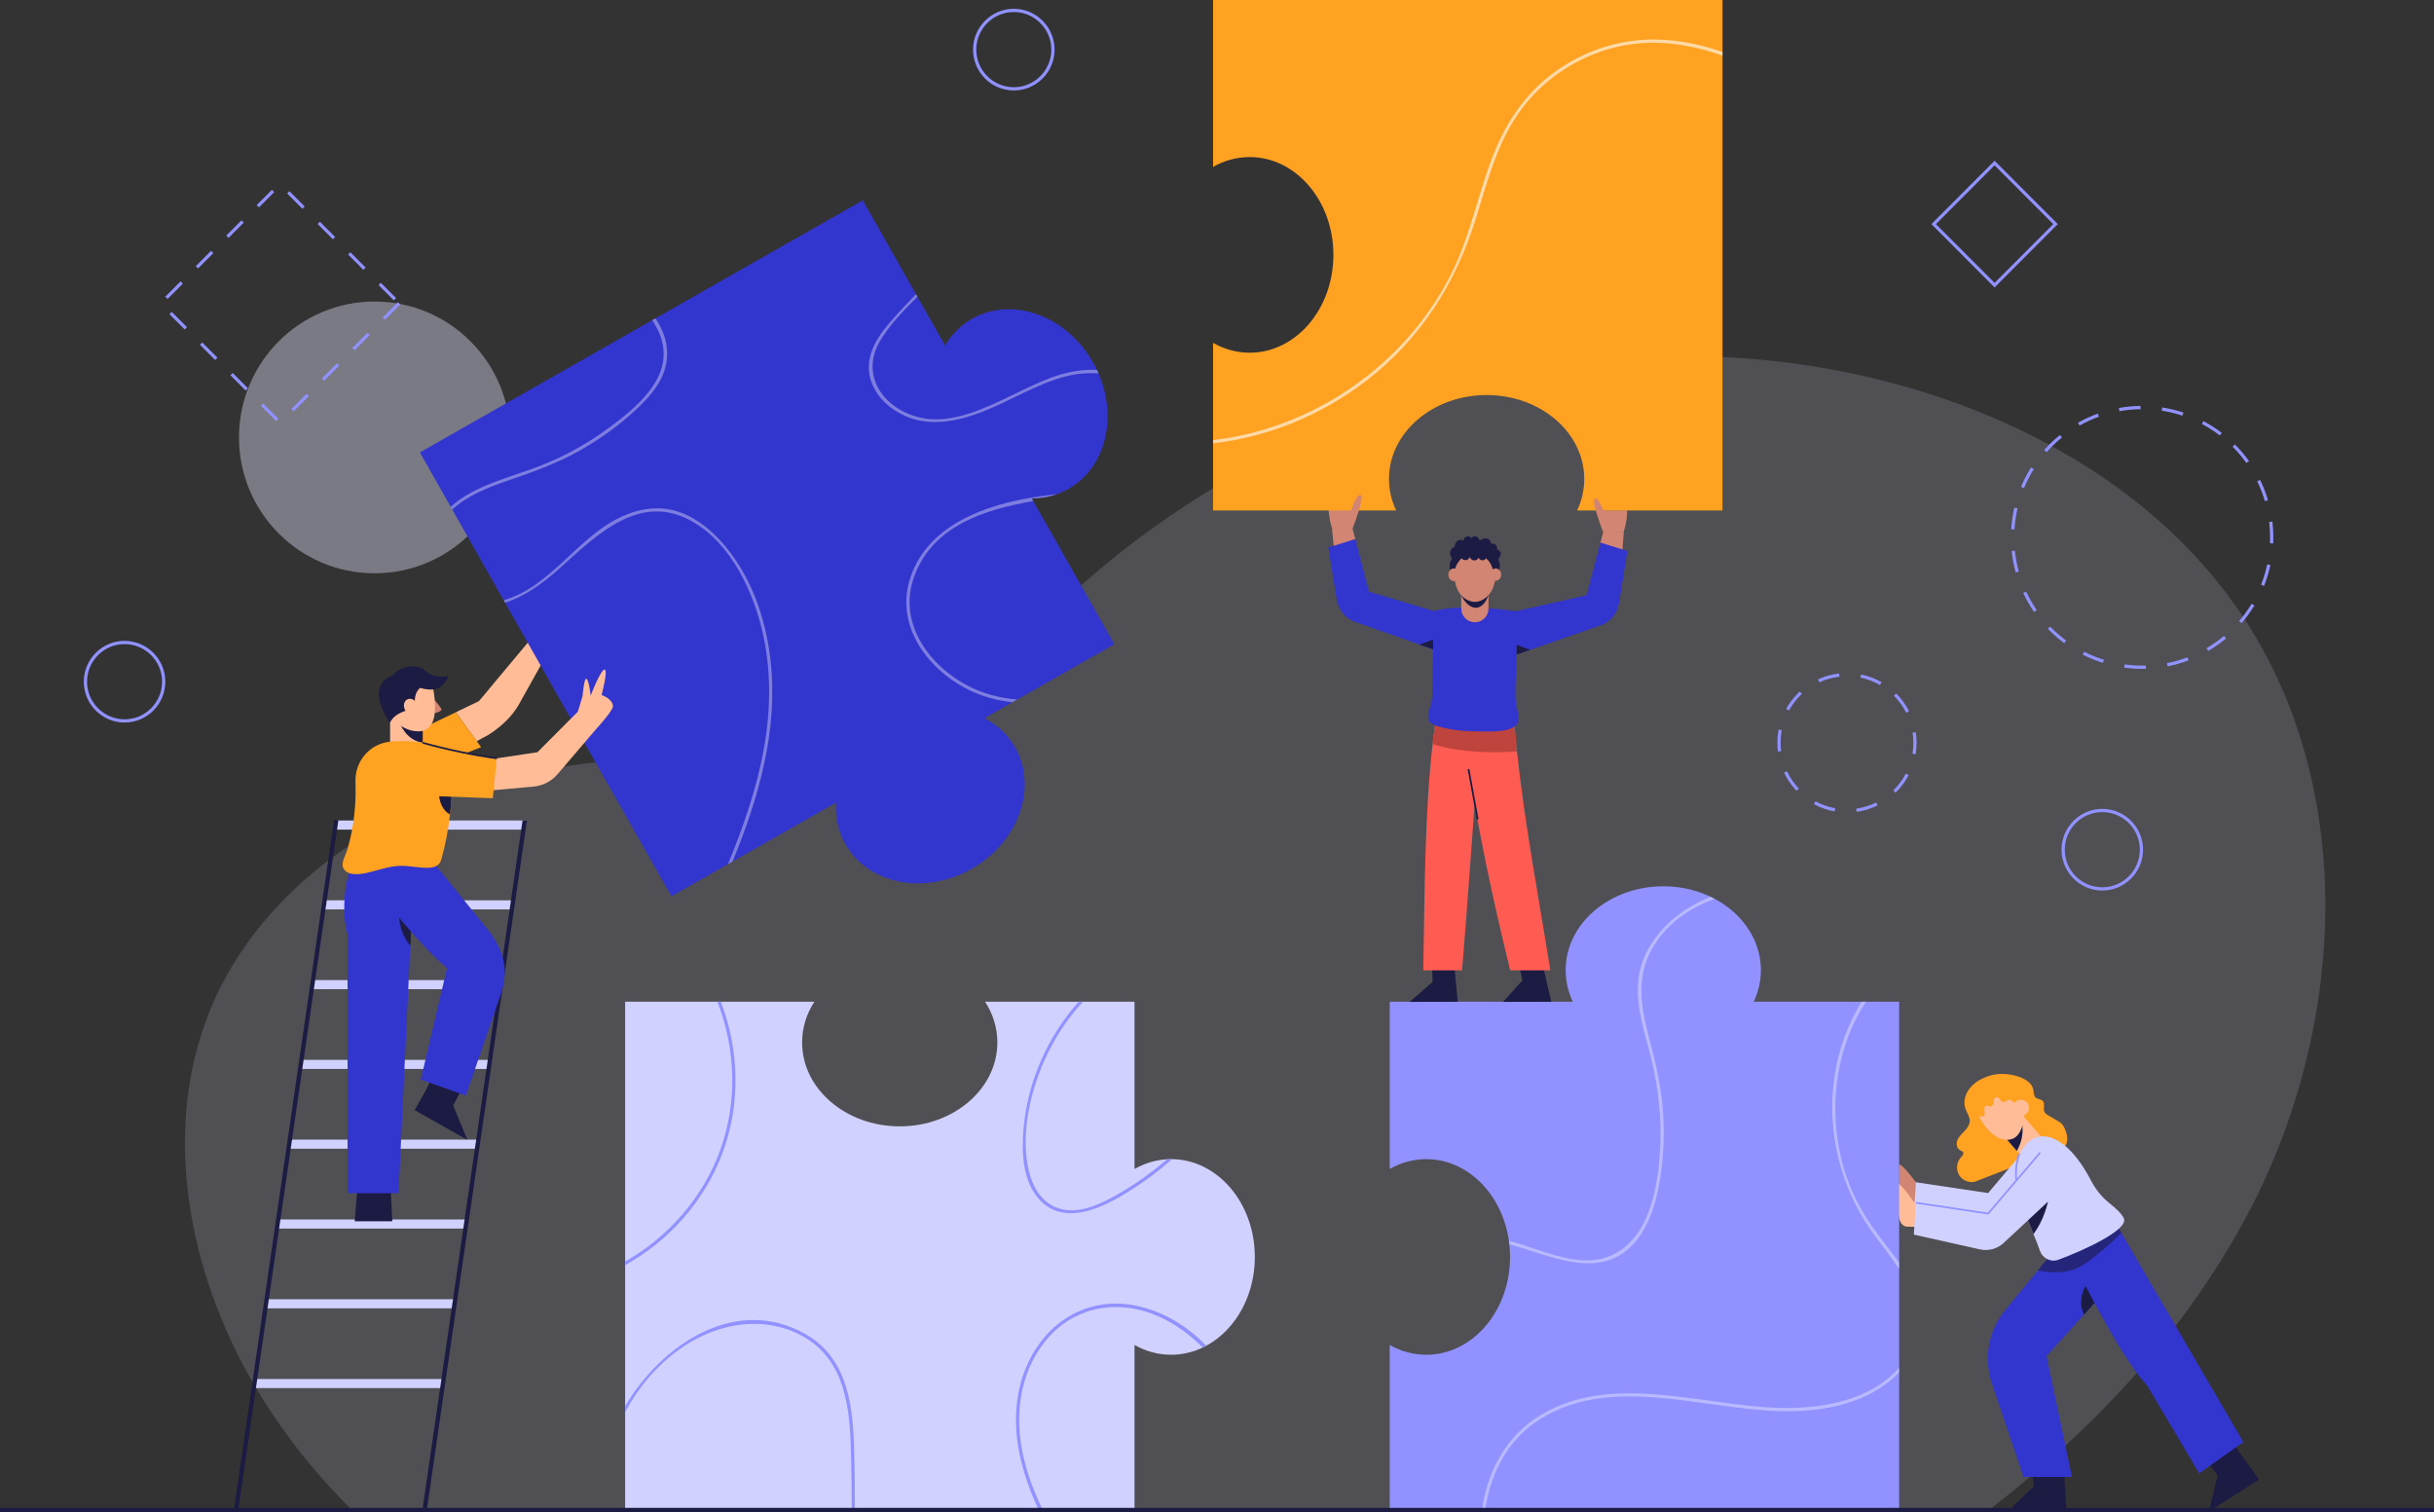 <svg width="235" height="146" viewBox="0 0 235 146" fill="none" xmlns="http://www.w3.org/2000/svg">
<rect x="0" y="0" width="235" height="146" fill="#333333" stroke="none"/>
<g clip-path="url(#clip0_180_1453)">
<g opacity="0.4">
<path opacity="0.4" d="M217.075 117.107C226.686 98.911 227.699 75.25 215.817 58.456C208.079 47.519 195.741 40.471 182.816 37.014C155.905 29.816 125.825 37.739 104.846 56.099C98.314 61.815 92.273 68.663 84.053 71.432C77.775 73.547 70.971 73.009 64.35 73.165C55.634 73.37 46.833 74.865 38.972 78.647C31.112 82.429 24.236 88.643 20.67 96.617C15.392 108.423 18.018 122.613 24.573 133.757C27.163 138.161 30.345 142.21 33.984 145.791H192.034C202.236 137.921 211.079 128.459 217.075 117.106V117.107Z" fill="#E5E5FF"/>
</g>
<path opacity="0.4" d="M36.168 55.351C43.398 55.351 49.26 49.477 49.26 42.232C49.26 34.986 43.398 29.113 36.168 29.113C28.937 29.113 23.076 34.986 23.076 42.232C23.076 49.477 28.937 55.351 36.168 55.351Z" fill="#E5E5FF"/>
<path d="M206.821 64.576C206.244 64.576 205.661 64.536 205.089 64.457L205.131 64.147C205.809 64.24 206.495 64.277 207.179 64.258L207.189 64.57C207.066 64.574 206.943 64.576 206.821 64.576V64.576ZM209.279 64.337L209.219 64.029C209.89 63.897 210.554 63.708 211.192 63.466L211.302 63.759C210.647 64.006 209.966 64.2 209.279 64.337V64.337ZM203.037 63.999C202.368 63.79 201.712 63.523 201.088 63.206L201.23 62.927C201.838 63.237 202.478 63.496 203.129 63.7L203.036 63.999H203.037ZM213.2 62.852L213.044 62.582C213.631 62.238 214.197 61.842 214.723 61.401L214.923 61.641C214.383 62.092 213.803 62.499 213.2 62.851V62.852ZM199.3 62.098C198.797 61.724 198.314 61.307 197.866 60.859L197.718 60.709L197.942 60.492L198.086 60.638C198.523 61.076 198.994 61.482 199.485 61.846L199.3 62.098V62.098ZM216.422 60.163L216.185 59.959C216.631 59.441 217.037 58.882 217.391 58.297L217.658 58.458C217.295 59.057 216.879 59.631 216.422 60.163V60.163ZM196.385 59.078C195.988 58.499 195.636 57.884 195.34 57.249L195.623 57.116C195.911 57.736 196.254 58.336 196.642 58.9L196.385 59.077V59.078ZM218.595 56.572L218.305 56.456C218.556 55.82 218.756 55.158 218.899 54.489L219.204 54.555C219.057 55.24 218.852 55.919 218.594 56.572H218.595ZM194.615 55.271C194.429 54.594 194.297 53.898 194.225 53.199L194.535 53.167C194.606 53.848 194.733 54.527 194.915 55.188L194.614 55.271H194.615ZM219.474 52.465L219.163 52.45C219.171 52.262 219.176 52.073 219.176 51.884C219.176 51.387 219.146 50.887 219.086 50.396L219.397 50.359C219.457 50.862 219.488 51.374 219.488 51.884C219.488 52.078 219.483 52.271 219.474 52.465ZM194.493 51.112L194.182 51.093C194.226 50.392 194.327 49.69 194.486 49.008L194.79 49.078C194.636 49.744 194.536 50.428 194.494 51.112H194.493ZM218.673 48.383C218.481 47.725 218.232 47.081 217.932 46.466L218.213 46.329C218.519 46.959 218.774 47.62 218.972 48.295L218.673 48.382V48.383ZM195.417 47.122L195.128 47.002C195.398 46.355 195.723 45.725 196.096 45.132L196.36 45.298C195.996 45.877 195.678 46.491 195.417 47.122V47.122ZM216.884 44.699C216.489 44.145 216.043 43.617 215.558 43.13L215.778 42.909C216.276 43.408 216.733 43.949 217.138 44.517L216.884 44.699V44.699ZM197.594 43.655L197.362 43.447C197.525 43.264 197.693 43.085 197.868 42.91C198.19 42.587 198.532 42.279 198.884 41.994L199.08 42.237C198.736 42.515 198.403 42.816 198.088 43.131C197.918 43.302 197.753 43.477 197.594 43.655V43.655ZM214.323 42.045C213.78 41.629 213.199 41.255 212.596 40.937L212.742 40.66C213.359 40.988 213.955 41.371 214.511 41.798L214.322 42.045H214.323ZM200.779 41.084L200.627 40.811C201.237 40.468 201.881 40.173 202.541 39.936L202.646 40.231C202.003 40.462 201.376 40.749 200.78 41.084H200.779ZM210.71 40.13C210.062 39.916 209.392 39.755 208.716 39.649L208.763 39.34C209.456 39.447 210.144 39.613 210.808 39.833L210.71 40.13V40.13ZM204.627 39.7L204.572 39.392C205.261 39.268 205.965 39.201 206.666 39.192L206.669 39.505C205.986 39.513 205.299 39.579 204.627 39.7V39.7Z" fill="#9192FF"/>
<path d="M179.254 78.383L179.211 78.073C179.885 77.979 180.536 77.779 181.144 77.48L181.282 77.761C180.643 78.075 179.962 78.283 179.254 78.383ZM177.135 78.341C176.432 78.215 175.758 77.98 175.133 77.641L175.281 77.366C175.877 77.689 176.519 77.913 177.189 78.034L177.134 78.341H177.135ZM183.014 76.536L182.796 76.313L182.856 76.254C183.318 75.79 183.704 75.263 184.005 74.689L184.282 74.834C183.967 75.438 183.561 75.989 183.076 76.476L183.014 76.537V76.536ZM173.451 76.35C172.959 75.831 172.554 75.243 172.251 74.599L172.533 74.466C172.823 75.078 173.208 75.64 173.677 76.135L173.451 76.35V76.35ZM184.954 72.819L184.646 72.768C184.703 72.421 184.732 72.066 184.732 71.713C184.732 71.388 184.708 71.062 184.659 70.741L184.968 70.694C185.019 71.029 185.044 71.372 185.044 71.713C185.044 72.082 185.013 72.454 184.953 72.818L184.954 72.819ZM171.658 72.559C171.622 72.281 171.605 71.996 171.605 71.713C171.605 71.286 171.646 70.856 171.726 70.436L172.033 70.494C171.956 70.895 171.917 71.305 171.917 71.712C171.917 71.982 171.933 72.253 171.967 72.519L171.658 72.558V72.559ZM184.043 68.812C183.739 68.208 183.339 67.657 182.857 67.173L183.076 66.952C183.583 67.459 184.002 68.038 184.322 68.671L184.043 68.812V68.812ZM172.722 68.592L172.45 68.44C172.751 67.897 173.13 67.396 173.573 66.952C173.635 66.89 173.697 66.829 173.76 66.771L173.973 67C173.913 67.057 173.853 67.115 173.794 67.173C173.371 67.597 173.011 68.075 172.723 68.593L172.722 68.592ZM181.512 66.14C180.924 65.802 180.288 65.561 179.622 65.423L179.685 65.117C180.383 65.261 181.05 65.514 181.667 65.869L181.512 66.139V66.14ZM175.654 65.874L175.525 65.59C176.172 65.293 176.858 65.102 177.567 65.022L177.602 65.333C176.926 65.41 176.27 65.592 175.653 65.874H175.654Z" fill="#9192FF"/>
<path d="M202.974 85.98C200.805 85.98 199.039 84.211 199.039 82.037C199.039 79.864 200.805 78.095 202.974 78.095C205.143 78.095 206.909 79.864 206.909 82.037C206.909 84.211 205.143 85.98 202.974 85.98ZM202.974 78.407C200.977 78.407 199.351 80.035 199.351 82.037C199.351 84.04 200.976 85.668 202.974 85.668C204.972 85.668 206.597 84.04 206.597 82.037C206.597 80.035 204.972 78.407 202.974 78.407Z" fill="#9192FF"/>
<path d="M97.883 8.734C95.713 8.734 93.948 6.965 93.948 4.791C93.948 2.617 95.713 0.848 97.883 0.848C100.052 0.848 101.817 2.617 101.817 4.791C101.817 6.965 100.052 8.734 97.883 8.734ZM97.883 1.161C95.886 1.161 94.26 2.789 94.26 4.791C94.26 6.793 95.885 8.421 97.883 8.421C99.88 8.421 101.505 6.793 101.505 4.791C101.505 2.789 99.88 1.161 97.883 1.161Z" fill="#9192FF"/>
<path d="M12.027 69.76C9.858 69.76 8.093 67.991 8.093 65.817C8.093 63.644 9.858 61.875 12.027 61.875C14.197 61.875 15.962 63.644 15.962 65.817C15.962 67.991 14.197 69.76 12.027 69.76ZM12.027 62.187C10.03 62.187 8.405 63.815 8.405 65.817C8.405 67.82 10.03 69.448 12.027 69.448C14.025 69.448 15.65 67.82 15.65 65.817C15.65 63.815 14.025 62.187 12.027 62.187Z" fill="#9192FF"/>
<path d="M192.576 27.752L186.473 21.637L192.576 15.521L198.678 21.637L192.576 27.752ZM186.914 21.637L192.576 27.31L198.237 21.637L192.576 15.963L186.914 21.637V21.637Z" fill="#9192FF"/>
<path d="M26.658 40.652L25.188 39.178L25.409 38.957L26.879 40.431L26.658 40.652ZM28.35 39.714L28.129 39.493L29.6 38.019L29.82 38.241L28.35 39.714ZM23.717 37.705L22.247 36.231L22.468 36.01L23.938 37.484L23.717 37.705V37.705ZM31.29 36.767L31.069 36.546L32.54 35.072L32.761 35.293L31.29 36.767ZM20.776 34.758L19.305 33.285L19.526 33.064L20.997 34.537L20.776 34.758ZM34.231 33.821L34.01 33.599L35.481 32.126L35.702 32.347L34.231 33.821ZM17.835 31.811L16.364 30.338L16.585 30.116L18.056 31.59L17.835 31.811ZM37.172 30.873L36.952 30.652L38.422 29.178L38.643 29.4L37.172 30.873ZM38.02 28.997L36.549 27.523L36.77 27.302L38.241 28.775L38.02 28.997ZM16.182 28.864L15.961 28.643L17.432 27.169L17.652 27.39L16.182 28.864ZM35.079 26.049L33.608 24.576L33.829 24.354L35.299 25.828L35.079 26.049ZM19.123 25.917L18.902 25.695L20.373 24.222L20.594 24.443L19.123 25.917ZM32.138 23.102L30.667 21.628L30.888 21.407L32.358 22.881L32.138 23.102ZM22.064 22.969L21.843 22.748L23.314 21.274L23.535 21.496L22.064 22.969ZM29.196 20.155L27.726 18.681L27.947 18.46L29.417 19.933L29.196 20.155ZM25.005 20.022L24.785 19.801L26.255 18.327L26.476 18.549L25.005 20.022Z" fill="#9192FF"/>
<path d="M26.733 118.613H44.936L45.063 117.735H26.861L26.733 118.613Z" fill="#D1D1FF"/>
<path d="M27.856 110.91H46.059L46.186 110.031H27.984L27.856 110.91Z" fill="#D1D1FF"/>
<path d="M28.978 103.207H47.181L47.309 102.328H29.107L28.978 103.207Z" fill="#D1D1FF"/>
<path d="M30.101 95.504H48.304L48.431 94.626H30.229L30.101 95.504Z" fill="#D1D1FF"/>
<path d="M31.352 86.922L31.223 87.8H49.426L49.554 86.922H31.352Z" fill="#D1D1FF"/>
<path d="M25.611 126.316H43.813L43.941 125.438H25.739L25.611 126.316Z" fill="#D1D1FF"/>
<path d="M24.488 134.019H42.691L42.818 133.14H24.616L24.488 134.019Z" fill="#D1D1FF"/>
<path d="M32.474 79.219L32.346 80.098H50.549L50.676 79.219H32.474Z" fill="#D1D1FF"/>
<path d="M50.456 79.193L40.781 145.812L41.193 145.872L50.868 79.253L50.456 79.193Z" fill="#1B1B43"/>
<path d="M32.261 79.136L22.586 145.755L22.997 145.816L32.672 79.196L32.261 79.136Z" fill="#1B1B43"/>
<path d="M51.927 60.885L46.243 67.692L44.008 68.766L46.019 71.565L47.144 70.957C48.336 70.204 49.436 69.201 50.124 67.969L52.759 63.246L51.927 60.884V60.885Z" fill="#FFBC96"/>
<path d="M37.577 71.86L40.974 74.292L46.451 72.138L44.009 68.767L37.577 71.86Z" fill="#FFA121"/>
<path d="M93.85 30.778C92.748 31.406 91.874 32.296 91.245 33.354L83.304 19.343L40.54 43.681L64.829 86.537L80.717 77.495C80.633 78.881 80.921 80.259 81.626 81.503C83.83 85.392 89.284 86.457 93.813 83.88C98.338 81.305 100.222 76.063 98.018 72.174C97.313 70.931 96.279 69.977 95.048 69.34L107.595 62.199L99.619 48.126C100.848 48.126 102.058 47.831 103.161 47.203C107.042 44.995 108.106 39.529 105.534 34.992C102.964 30.457 97.733 28.57 93.852 30.778H93.85Z" fill="#3335CF"/>
<g opacity="0.6">
<path opacity="0.6" d="M102.443 36.147C97.609 37.536 91.991 42.568 86.836 39.524C84.46 38.121 83.488 35.489 84.91 33.019C85.838 31.407 87.216 30.005 88.579 28.65L88.439 28.401C87.578 29.297 86.726 30.201 85.91 31.137C84.604 32.637 83.455 34.517 84.035 36.581C84.553 38.425 86.217 39.795 87.98 40.388C90.263 41.156 92.746 40.579 94.918 39.729C97.601 38.679 100.068 37.076 102.875 36.349C103.889 36.087 104.988 35.972 106.061 36.055C106.013 35.943 105.963 35.831 105.91 35.72C104.755 35.654 103.582 35.82 102.444 36.146L102.443 36.147Z" fill="white"/>
<path opacity="0.6" d="M100.094 47.964C95.159 48.7 89.368 50.727 87.805 56.061C86.409 60.826 90.057 65.206 94.26 66.93C95.395 67.395 96.562 67.668 97.743 67.806L98.207 67.541C97.099 67.444 96.001 67.23 94.928 66.85C90.422 65.261 86.416 60.563 88.293 55.586C90.12 50.74 95.053 49.2 99.761 48.38L99.618 48.126C100.452 48.126 101.275 47.986 102.064 47.704C101.398 47.788 100.738 47.868 100.094 47.964V47.964Z" fill="white"/>
<path opacity="0.6" d="M70.282 83.434L70.731 83.179C73.268 76.982 75.153 70.504 74.394 63.744C73.925 59.562 72.419 55.312 69.534 52.179C68.31 50.85 66.787 49.712 65.012 49.268C63.067 48.782 61.092 49.273 59.362 50.21C55.537 52.283 52.917 56.752 48.627 57.95L48.765 58.194C50.634 57.596 52.359 56.352 53.84 55.039C57.152 52.105 61.207 47.807 66.071 49.965C70.142 51.77 72.525 56.55 73.534 60.661C75.454 68.486 73.28 76.177 70.282 83.435V83.434Z" fill="white"/>
<path opacity="0.6" d="M63.361 36.75C62.25 38.691 60.317 40.202 58.536 41.491C56.571 42.913 54.427 44.084 52.171 44.97C49.275 46.107 45.85 46.823 43.514 48.928L43.666 49.196C45.157 47.824 47.131 47.059 49.032 46.401C51.409 45.58 53.739 44.763 55.938 43.522C57.992 42.363 59.927 40.962 61.635 39.331C62.829 38.19 63.985 36.829 64.31 35.16C64.626 33.532 64.165 32.032 63.28 30.738L62.965 30.918C64.141 32.625 64.555 34.663 63.361 36.75H63.361Z" fill="white"/>
</g>
<path d="M41.894 67.527C41.894 67.527 42.657 68.337 42.618 68.535C42.58 68.734 41.765 68.917 41.765 68.917L41.894 67.527V67.527Z" fill="#D28572"/>
<path d="M40.82 69.114H37.663V72.873H40.82V69.114Z" fill="#FFBC96"/>
<path d="M40.819 69.114V71.715C39.746 71.54 38.958 70.819 38.439 69.464L39.725 69.114H40.819V69.114Z" fill="#1B1B43"/>
<path d="M41.658 65.785C41.658 65.785 43.03 70.705 40.316 70.613C38.329 70.546 37.297 68.505 37.297 68.505L38.791 65.755L41.658 65.785V65.785Z" fill="#FFBC96"/>
<path d="M40.149 68.245C39.951 67.573 40.058 66.847 40.56 66.412C41.892 66.812 42.839 66.499 43.289 65.266C43.289 65.266 41.971 65.599 41.047 64.747C40.072 63.846 38.151 64.61 37.983 65.175C36.058 65.891 36.261 67.649 37.648 69.789C37.998 69.01 38.831 68.698 39.66 68.475L40.148 68.245L40.149 68.245Z" fill="#1B1B43"/>
<path d="M40.278 67.947C40.488 68.346 40.396 68.808 40.073 68.978C39.75 69.148 39.319 68.961 39.109 68.562C38.899 68.162 38.991 67.701 39.314 67.531C39.637 67.361 40.069 67.547 40.278 67.947Z" fill="#FFBC96"/>
<path d="M37.876 117.916H34.246L34.564 114.096H37.685L37.876 117.916Z" fill="#1B1B43"/>
<path d="M34.18 83.322C33.154 84.88 33.001 88.393 33.556 90.13V115.207H38.478L39.864 86.031L34.18 83.322Z" fill="#3335CF"/>
<path d="M38.551 87.725C38.395 88.949 38.811 90.409 39.626 91.294L39.73 88.585L38.551 87.725V87.725Z" fill="#1B1B43"/>
<path d="M41.22 105.073L40.036 107.186L45.122 110.048L43.752 106.726L44.536 105.27L41.817 103.773L41.22 105.073Z" fill="#1B1B43"/>
<path d="M41.389 82.697L47.16 89.834C48.564 91.658 49.118 93.506 48.46 95.669L44.977 105.777L40.628 104.231L43.158 93.481C40.491 91.168 37.507 87.458 34.458 83.461L41.39 82.697H41.389Z" fill="#3335CF"/>
<path d="M43.598 76.925C43.598 76.941 43.598 76.954 43.593 76.97C43.561 77.537 43.511 78.096 43.448 78.638C43.269 80.193 42.99 81.651 42.603 83.002C42.515 83.302 42.345 83.494 42.125 83.606C41.946 83.71 41.73 83.756 41.501 83.777C40.527 83.849 39.562 83.556 38.581 83.598C37.632 83.64 36.796 83.923 35.919 84.152C35.732 84.202 35.545 84.248 35.353 84.289C35.283 84.305 35.203 84.318 35.124 84.335C34.695 84.41 34.147 84.456 33.723 84.302C33.494 84.222 33.299 84.089 33.178 83.869C32.871 83.318 33.382 82.556 33.536 82.03C33.739 81.335 33.902 80.63 34.027 79.917C34.285 78.446 34.371 76.949 34.322 75.457C34.256 73.515 35.691 71.814 37.621 71.614C37.634 71.614 37.65 71.61 37.663 71.61C38.748 71.501 39.821 71.551 40.82 71.718C41.249 71.793 41.665 71.889 42.06 72.006H42.068C42.65 72.177 43.191 72.389 43.678 72.64C43.719 74.132 43.694 75.561 43.598 76.925V76.925Z" fill="#FFA121"/>
<path d="M43.594 76.908V76.97C43.561 77.537 43.511 78.096 43.448 78.638C42.736 78.256 42.476 77.474 42.386 76.849C42.381 76.828 43.594 76.907 43.594 76.907V76.908Z" fill="#1B1B43"/>
<path d="M47.975 73.215L51.891 72.624L55.788 68.713L57.576 70.366L53.834 74.743C53.244 75.433 52.409 75.864 51.505 75.945L45.548 76.479L47.975 73.215Z" fill="#FFBC96"/>
<path d="M55.789 68.713L56.248 67.197C56.248 67.197 56.396 65.337 56.637 65.543C56.878 65.75 57.027 67.162 57.027 67.162C57.027 67.162 57.989 64.647 58.368 64.647C58.746 64.647 58.081 67.105 58.081 67.105C58.081 67.105 59.113 67.427 59.181 68.162C59.221 68.581 57.577 70.367 57.577 70.367L55.583 70.505L55.789 68.713V68.713Z" fill="#FFBC96"/>
<path d="M42.06 72.004C44.202 72.527 46.265 73.003 47.966 73.214L47.576 77.069L41.208 76.835L42.06 72.004V72.004Z" fill="#FFA121"/>
<path d="M47.955 73.297C45.651 72.977 43.242 72.472 40.797 71.8L40.841 71.639C43.28 72.31 45.68 72.813 47.977 73.132L47.954 73.296L47.955 73.297Z" fill="#1B1B43"/>
<path d="M191.461 104.103C190.899 104.364 190.377 104.744 190.037 105.263C189.697 105.781 189.557 106.452 189.757 107.04C189.896 107.449 190.191 107.821 190.175 108.252C190.161 108.618 189.923 108.935 189.672 109.2C189.421 109.466 189.138 109.718 188.995 110.055C188.852 110.391 188.902 110.848 189.216 111.036C189.333 111.105 189.486 111.144 189.541 111.268C189.618 111.442 189.447 111.615 189.317 111.754C188.914 112.191 188.832 112.895 189.124 113.414C189.416 113.932 190.06 114.225 190.642 114.105L199.335 110.728C199.755 110.253 199.594 109.509 199.332 108.931C199.268 108.791 199.2 108.652 199.098 108.537C198.981 108.407 198.827 108.315 198.675 108.226C198.369 108.045 198.062 107.865 197.755 107.684C197.618 107.603 197.474 107.515 197.398 107.375C197.221 107.047 197.481 106.572 197.23 106.298C197.056 106.107 196.731 106.139 196.54 105.966C196.343 105.788 196.365 105.479 196.317 105.217C196.14 104.267 194.819 103.857 194.067 103.746C193.11 103.604 192.313 103.707 191.462 104.104L191.461 104.103Z" fill="#FFA121"/>
<path d="M197.297 110.015L195.267 111.765L194.722 111.127L193.2 109.352L194.048 108.622L195.23 107.606L197.297 110.015Z" fill="#FFBC96"/>
<path d="M194.722 111.127L193.199 109.352L194.047 108.622L195.229 108.472C195.378 109.435 195.179 110.314 194.722 111.127V111.127Z" fill="#1B1B43"/>
<path d="M195.146 106.314C195.742 107.756 195.231 109.57 194.36 109.932C193.46 110.306 192.226 109.833 191.161 107.971C190.387 106.617 191.015 105.302 192.116 104.845C193.217 104.388 194.549 104.872 195.146 106.314V106.314Z" fill="#FFBC96"/>
<path d="M194.347 106.345C194.246 106.261 194.135 106.181 194.013 106.181C193.88 106.18 193.762 106.27 193.642 106.337C193.523 106.404 193.374 106.447 193.265 106.359C193.207 106.312 193.17 106.238 193.127 106.172C193.047 106.05 192.934 105.949 192.806 105.933C192.678 105.915 192.537 106 192.494 106.148C192.462 106.259 192.487 106.384 192.47 106.5C192.442 106.691 192.285 106.84 192.126 106.826C191.979 106.813 191.825 106.683 191.696 106.771C191.578 106.852 191.577 107.057 191.602 107.22C191.626 107.383 191.656 107.572 191.566 107.695C191.492 107.796 191.367 107.808 191.258 107.794C191.148 107.78 191.034 107.748 190.928 107.789C190.822 107.829 190.735 107.978 190.786 108.098C190.676 107.95 190.598 107.768 190.563 107.574C190.532 107.402 190.535 107.224 190.551 107.049C190.645 105.988 191.261 105.02 192.081 104.645C192.229 104.577 192.383 104.528 192.538 104.492C193.245 104.329 193.996 104.458 194.638 104.854C194.919 105.027 195.184 105.255 195.374 105.561C195.571 105.878 195.68 106.275 195.676 106.672C195.672 106.962 195.589 107.279 195.379 107.417C195.278 107.484 195.008 107.568 194.898 107.492C194.769 107.403 194.836 107.339 194.828 107.182C194.811 106.825 194.574 106.539 194.346 106.348L194.347 106.345Z" fill="#FFA121"/>
<path d="M195.127 107.731C195.555 107.731 195.902 107.383 195.902 106.954C195.902 106.525 195.555 106.177 195.127 106.177C194.698 106.177 194.351 106.525 194.351 106.954C194.351 107.383 194.698 107.731 195.127 107.731Z" fill="#FFBC96"/>
<path d="M199.336 143.007L199.525 145.986L193.771 146L196.355 143.506L196.219 141.858L199.308 141.577L199.336 143.007Z" fill="#1B1B43"/>
<path d="M203.976 123.864L203.174 124.752L202.225 125.802L201.214 126.919L197.595 130.924L200.045 142.595H195.369L192.32 133.575C191.493 131.141 191.984 128.453 193.619 126.469L196.75 122.659L198.265 120.817L199.388 120.288L200.935 119.555L202.071 121.164L203.975 123.864H203.976Z" fill="#3335CF"/>
<path d="M203.174 124.752L201.215 126.919C200.652 125.836 200.989 124.288 201.796 123.717L203.175 124.752H203.174Z" fill="#1B1B43"/>
<path d="M216.362 140.427L218.115 142.842L213.264 145.942L214.112 142.449L213.115 141.13L215.574 139.235L216.362 140.427Z" fill="#1B1B43"/>
<path d="M216.596 139.228L215.897 139.724L213.393 141.499L212.332 142.25L207.324 133.806C205.785 132.101 204.051 129.205 202.225 125.803C201.576 124.59 200.915 123.311 200.245 121.998C199.962 121.435 199.675 120.864 199.389 120.289C199.26 120.038 199.135 119.784 199.006 119.53L200.778 118.776L203.893 117.447L204.389 118.293L204.817 119.036L216.597 139.23L216.596 139.228Z" fill="#3335CF"/>
<path opacity="0.6" d="M204.817 119.034C203.952 119.913 201.486 122.189 200.157 122.591C199.025 122.934 197.924 122.893 196.751 122.659L198.266 120.817L199.389 120.288C199.26 120.038 199.135 119.783 199.006 119.529L200.778 118.775L204.388 118.292L204.817 119.034Z" fill="#1B1B43"/>
<path d="M185.262 114.513C185.262 114.513 183.39 111.943 183.356 112.533C183.331 112.955 183.326 114.712 183.395 115.748C183.421 116.14 183.742 116.445 184.135 116.452L185.313 116.474L185.261 114.512L185.262 114.513Z" fill="#D28572"/>
<path d="M195.903 110.518L191.951 115.189L184.984 114.147L184.776 117.22L191.156 118.645C191.979 118.829 192.84 118.595 193.458 118.02L199.854 112.062L195.903 110.517V110.518Z" fill="#D1D1FF"/>
<path d="M198.727 121.631C198.008 121.893 197.213 121.51 196.951 120.751C196.781 120.255 196.564 119.714 196.332 119.151C195.958 118.234 195.542 117.246 195.217 116.254C194.523 114.137 194.24 111.994 195.637 110.456C196.119 109.919 196.839 109.622 197.554 109.731C198.619 109.898 200.224 110.786 201.913 114.029C202.35 114.866 202.948 115.6 203.673 116.175C204.255 116.634 204.883 117.209 205.062 117.655C205.499 118.756 201.09 120.764 198.727 121.632V121.631Z" fill="#D1D1FF"/>
<path d="M198.008 114.191C197.866 116.22 197.239 117.925 196.332 119.151C195.958 118.234 195.542 117.246 195.217 116.254L198.008 114.191V114.191Z" fill="#1B1B43"/>
<path d="M195.286 116.726C195.242 116.578 195.194 116.428 195.146 116.275C194.729 114.951 194.211 113.303 194.889 111.359L195.046 111.414C194.386 113.306 194.874 114.856 195.305 116.224C195.353 116.378 195.4 116.529 195.445 116.676L195.286 116.725V116.726Z" fill="#9192FF"/>
<path d="M185.245 116.683C185.245 116.683 183.269 113.799 183.234 114.39C183.21 114.812 183.148 116.805 183.395 117.727C183.496 118.107 183.742 118.424 184.135 118.431L185.313 118.453L185.244 116.682L185.245 116.683Z" fill="#FFBC96"/>
<path d="M197.514 110.708L191.951 117.169L184.984 116.127L184.776 119.2L191.156 120.625C191.979 120.809 192.84 120.575 193.458 120L199.854 114.042L197.514 110.708V110.708Z" fill="#D1D1FF"/>
<path d="M191.985 117.258L184.972 116.21L184.997 116.044L191.918 117.08L196.915 111.229L197.041 111.337L191.985 117.258Z" fill="#9192FF"/>
<path d="M183.36 96.714V146.001H134.176V129.854C135.245 130.458 136.443 130.8 137.711 130.8C142.174 130.8 145.793 126.574 145.793 121.36C145.793 116.145 142.174 111.915 137.711 111.915C136.442 111.915 135.245 112.257 134.176 112.866V96.715H151.853C151.408 95.774 151.163 94.748 151.163 93.668C151.163 89.196 155.38 85.57 160.587 85.57C165.795 85.57 170.012 89.196 170.012 93.668C170.012 94.748 169.767 95.773 169.321 96.715H183.359L183.36 96.714Z" fill="#9192FF"/>
<g opacity="0.6">
<path opacity="0.6" d="M145.684 119.806C145.699 119.917 145.713 120.028 145.725 120.139C149.601 121.147 154.379 123.715 157.709 120.102C159.004 118.697 159.679 116.792 160.068 114.952C160.601 112.432 160.74 109.808 160.557 107.242C160.377 104.703 159.762 102.296 159.122 99.843C158.405 97.091 158.011 94.264 159.461 91.676C160.851 89.192 163.044 87.706 165.54 86.778C165.415 86.712 165.287 86.648 165.159 86.586C163.767 87.145 162.46 87.896 161.298 88.937C159.868 90.217 158.743 91.879 158.321 93.771C157.759 96.293 158.532 98.844 159.183 101.268C159.952 104.13 160.383 107.038 160.31 110.007C160.246 112.584 159.945 115.329 158.876 117.704C157.768 120.168 155.704 121.817 152.911 121.689C150.401 121.573 148.094 120.417 145.684 119.807V119.806Z" fill="white"/>
<path opacity="0.6" d="M183.36 132.048C180.548 135.248 175.801 136.048 171.72 135.93C164.124 135.709 155.073 132.289 148.151 137.008C145.122 139.073 143.507 142.453 143.042 146.001H143.36C143.803 142.666 145.27 139.469 148.063 137.452C154.95 132.474 164.236 136.069 171.891 136.248C175.645 136.335 179.649 135.698 182.611 133.206C182.88 132.98 183.127 132.74 183.36 132.494V132.05V132.048Z" fill="white"/>
<path opacity="0.6" d="M180.148 96.715H179.744C179.679 96.82 179.612 96.924 179.549 97.032C175.454 103.978 176.239 112.903 180.997 119.287C181.77 120.324 182.624 121.412 183.36 122.544V121.907C182.69 120.961 181.957 120.055 181.266 119.129C180.023 117.462 179.004 115.684 178.317 113.714C176.959 109.821 176.831 105.507 177.961 101.54C178.456 99.805 179.203 98.189 180.148 96.715V96.715Z" fill="white"/>
</g>
<path d="M140.742 96.718L136.097 96.732L138.316 94.802L138.247 92.509L140.327 92.308L140.742 96.718Z" fill="#1B1B43"/>
<path d="M143.238 67.989C143.233 68.013 143.233 68.034 143.23 68.06C143.067 69.477 142.922 70.99 142.781 72.586C142.644 74.178 142.511 75.853 142.378 77.596C142.004 82.538 141.641 88.015 141.159 93.688H137.416C137.553 85.947 137.549 78.591 138.314 71.839C138.456 70.555 138.631 69.297 138.838 68.059C138.892 67.734 138.95 67.409 139.009 67.084L140.947 67.496L143.239 67.988L143.238 67.989Z" fill="#FE5B52"/>
<path d="M149.777 96.718L145.127 96.732L146.981 94.663L146.496 92.301L148.714 92.179L149.777 96.718Z" fill="#1B1B43"/>
<path d="M149.685 93.689H145.804C144.61 88.757 143.379 83.394 142.377 77.6V77.596C142.081 75.928 141.811 74.224 141.566 72.485C141.362 71.034 141.171 69.559 141.008 68.059C140.984 67.871 140.963 67.684 140.946 67.496C140.93 67.35 140.913 67.2 140.896 67.05L146.012 67.429C146.025 67.642 146.041 67.85 146.058 68.058C146.166 69.579 146.303 71.071 146.461 72.543C147.243 79.811 148.557 86.573 149.684 93.687L149.685 93.689Z" fill="#FE5B52"/>
<path d="M146.462 72.545C145.318 72.636 144.041 72.654 142.781 72.587C142.373 72.562 141.965 72.533 141.566 72.487C140.377 72.367 139.249 72.153 138.314 71.841C138.456 70.557 138.631 69.299 138.838 68.061H146.058C146.167 69.582 146.304 71.074 146.462 72.546V72.545Z" fill="#BE443D"/>
<path d="M141.864 74.238L141.699 74.268L142.583 79.113L142.748 79.083L141.864 74.238Z" fill="#1B1B43"/>
<path d="M128.594 50.996C128.385 50.263 128.249 49.563 128.282 48.943H130.85L130.583 51.025L129.862 51.153L128.593 50.996H128.594Z" fill="#D28572"/>
<path d="M130.587 51.038L128.596 51.003L128.8 53.035C129.342 52.893 130.243 52.222 130.853 52.056L130.587 51.038H130.587Z" fill="#D28572"/>
<path d="M138.523 59.024L132.178 57.128L130.853 52.056C130.244 52.222 128.789 52.706 128.248 52.848L129.038 57.775C129.111 58.208 129.251 58.634 129.497 58.998C129.835 59.497 130.258 59.805 130.682 59.99L138.905 62.88L138.523 59.025V59.024Z" fill="#3335CF"/>
<path d="M137.033 62.229L138.385 62.697L138.351 61.762L137.033 62.229Z" fill="#1B1B43"/>
<path d="M156.779 51.337C156.988 50.604 157.124 49.904 157.091 49.284H154.523L154.791 51.366L155.511 51.494L156.78 51.337H156.779Z" fill="#D28572"/>
<path d="M154.787 51.379L156.778 51.344L156.628 53.354C156.086 53.211 155.131 52.563 154.521 52.396L154.786 51.379H154.787Z" fill="#D28572"/>
<path d="M157.126 53.188L156.336 58.114C156.266 58.548 156.124 58.973 155.878 59.34C155.542 59.836 155.117 60.144 154.693 60.331L147.743 62.732L146.391 63.199L146.008 63.333L146.32 59.023L153.196 57.468L154.523 52.395C154.992 52.524 155.978 52.845 156.648 53.05C156.84 53.109 157.006 53.154 157.126 53.187V53.188Z" fill="#3335CF"/>
<path d="M147.743 62.733L146.391 63.2L146.424 62.266L147.743 62.733Z" fill="#1B1B43"/>
<path d="M146.394 59.027C144.096 58.662 140.606 58.406 138.458 58.992L138.269 67.219C138.265 67.518 138.218 67.814 138.13 68.099C137.832 69.058 137.585 69.724 138.712 70.086C139.99 70.496 141.473 70.615 142.807 70.622C143.684 70.627 146.134 70.779 146.538 69.759C146.74 69.252 146.335 68.006 146.316 67.384C146.285 66.401 146.408 63.998 146.42 63.014C146.423 62.734 146.395 59.027 146.395 59.027H146.394Z" fill="#3335CF"/>
<path d="M141.081 56.673H143.712V58.763C143.712 59.49 143.123 60.081 142.397 60.081C141.67 60.081 141.081 59.49 141.081 58.763V56.673V56.673Z" fill="#D28572"/>
<path d="M143.71 57.462C143.067 59.22 141.8 58.94 141.078 57.475L142.229 57.143L143.71 57.462Z" fill="#1B1B43"/>
<path d="M144.381 55.532C144.374 57.268 143.246 58.11 142.398 58.11C141.605 58.11 140.461 57.389 140.414 55.532C140.379 54.109 141.302 52.954 142.398 52.954C143.493 52.954 144.386 54.109 144.381 55.532Z" fill="#D28572"/>
<path d="M140.41 55.209C140.498 54.714 140.75 54.249 141.116 53.906C141.217 54.035 141.391 54.101 141.552 54.076C141.713 54.049 141.857 53.931 141.911 53.777C141.96 53.957 142.128 54.097 142.313 54.112C142.498 54.127 142.687 54.016 142.763 53.845C142.815 53.984 142.951 54.087 143.099 54.099C143.247 54.111 143.397 54.03 143.471 53.902C143.889 54.248 144.149 54.78 144.166 55.323L144.553 55.523C144.699 55.28 144.787 54.993 144.803 54.709C144.812 54.568 144.805 54.419 144.766 54.282C144.74 54.19 144.634 54.049 144.689 53.958C144.787 53.796 144.948 53.584 144.888 53.355C144.871 53.291 144.565 52.966 144.49 53.06C144.612 52.818 144.456 52.631 144.336 52.548C144.218 52.465 144.07 52.473 143.932 52.485C143.951 52.217 143.724 51.998 143.501 51.976C143.277 51.954 143.062 52.073 142.859 52.189C142.81 52 142.674 51.846 142.514 51.799C142.353 51.751 142.173 51.812 142.056 51.952C141.947 51.807 141.765 51.744 141.609 51.797C141.451 51.85 141.324 52.016 141.294 52.21C141.124 52.093 140.902 52.094 140.733 52.211C140.563 52.328 140.453 52.558 140.452 52.793C140.252 52.827 140.075 53.013 140.02 53.246C139.966 53.479 140.038 53.748 140.195 53.9C139.922 54.327 139.881 54.948 140.093 55.42L140.41 55.209V55.209Z" fill="#1B1B43"/>
<path d="M140.857 55.492C140.857 55.828 140.629 56.101 140.348 56.101C140.067 56.101 139.839 55.828 139.839 55.492C139.839 55.156 140.067 54.883 140.348 54.883C140.629 54.883 140.857 55.156 140.857 55.492Z" fill="#D28572"/>
<path d="M144.939 55.476C144.939 55.804 144.7 56.07 144.406 56.07C144.113 56.07 143.874 55.804 143.874 55.476C143.874 55.149 144.113 54.883 144.406 54.883C144.7 54.883 144.939 55.149 144.939 55.476Z" fill="#D28572"/>
<path d="M166.304 0V49.286H152.266C152.711 48.345 152.956 47.319 152.956 46.239C152.956 41.767 148.734 38.141 143.532 38.141C138.329 38.141 134.107 41.767 134.107 46.239C134.107 47.319 134.352 48.344 134.798 49.286H117.121V33.102C118.19 33.711 119.388 34.053 120.656 34.053C125.118 34.053 128.737 29.827 128.737 24.608C128.737 19.39 125.118 15.164 120.656 15.164C119.387 15.164 118.189 15.506 117.121 16.115V0H166.305H166.304Z" fill="#FFA121"/>
<path opacity="0.6" d="M166.304 5.017C163.875 4.177 161.353 3.691 158.729 3.84C155.525 4.021 152.406 5.203 149.849 7.14C147.19 9.154 145.391 11.87 144.173 14.953C142.765 18.517 142.043 22.322 140.418 25.804C139.009 28.826 137.038 31.573 134.681 33.926C129.967 38.63 123.717 41.731 117.12 42.489V42.8C122.473 42.192 127.605 40.065 131.894 36.776C137.123 32.766 140.529 27.399 142.479 21.149C143.622 17.484 144.576 13.627 146.919 10.504C149.13 7.556 152.4 5.435 155.97 4.563C159.518 3.695 162.989 4.21 166.304 5.369V5.017V5.017Z" fill="white"/>
<path d="M130.565 51.095C130.565 51.095 131.771 48.05 131.399 47.813C131.028 47.575 130.33 49.286 130.138 50.505L130.565 51.095V51.095Z" fill="#D28572"/>
<path d="M154.808 51.436C154.808 51.436 153.602 48.392 153.973 48.154C154.345 47.916 155.043 49.627 155.235 50.846L154.808 51.436V51.436Z" fill="#D28572"/>
<path d="M121.153 121.36C121.153 126.574 117.534 130.8 113.071 130.8C111.802 130.8 110.604 130.458 109.536 129.854V146.001H60.356V96.715H78.628C77.871 97.877 77.443 99.219 77.443 100.649C77.443 105.121 81.661 108.748 86.868 108.748C92.075 108.748 96.293 105.121 96.293 100.649C96.293 99.219 95.864 97.877 95.107 96.715H109.536V112.865C110.605 112.256 111.803 111.914 113.071 111.914C117.534 111.914 121.153 116.141 121.153 121.359V121.36Z" fill="#D1D1FF"/>
<path d="M82.439 139.26C82.297 135.169 81.596 130.956 77.721 128.777C71.023 125.013 63.852 129.822 60.357 135.767V136.343C61.603 133.998 63.335 131.918 65.528 130.327C68.86 127.908 73.207 126.939 77.036 128.771C81.264 130.794 81.993 135.178 82.134 139.433C82.206 141.621 82.233 143.81 82.234 145.999H82.546C82.546 143.752 82.517 141.505 82.44 139.259L82.439 139.26Z" fill="#9192FF"/>
<path d="M100.512 115.985C102.636 118.086 105.725 116.906 107.952 115.646C109.821 114.589 111.562 113.331 113.169 111.918C113.137 111.918 113.105 111.915 113.072 111.915C112.941 111.915 112.813 111.921 112.684 111.928C111.17 113.229 109.538 114.39 107.794 115.376C106.127 116.32 104.003 117.32 102.062 116.611C100.349 115.986 99.538 114.235 99.231 112.551C98.627 109.23 99.461 105.537 100.793 102.488C101.721 100.363 103 98.414 104.559 96.715H104.148C101.153 100.077 99.236 104.361 98.829 108.888C98.616 111.247 98.707 114.203 100.511 115.985H100.512Z" fill="#9192FF"/>
<path d="M116.12 130.102C116.238 130.046 116.354 129.987 116.468 129.924C114.677 128.103 112.548 126.706 109.807 126.09C106.159 125.272 102.637 126.642 100.419 129.633C97.942 132.971 97.621 137.246 98.621 141.185C99.032 142.807 99.634 144.456 100.396 145.999H100.784C99.95 144.322 99.258 142.565 98.833 140.739C97.929 136.857 98.37 132.65 100.933 129.474C103.47 126.33 107.436 125.442 111.179 126.823C113.093 127.528 114.712 128.694 116.12 130.101L116.12 130.102Z" fill="#9192FF"/>
<path d="M60.356 121.794V122.151C64.611 119.789 68.015 115.954 69.747 111.36C71.523 106.65 71.387 101.371 69.596 96.715H69.259C71.032 101.241 71.212 106.368 69.552 110.991C67.908 115.569 64.557 119.417 60.357 121.794H60.356Z" fill="#9192FF"/>
<path d="M235 145.583H0V146H235V145.583Z" fill="#1B1B43"/>
</g>
<defs>
<clipPath id="clip0_180_1453">
<rect width="235" height="146" fill="white"/>
</clipPath>
</defs>
</svg>

